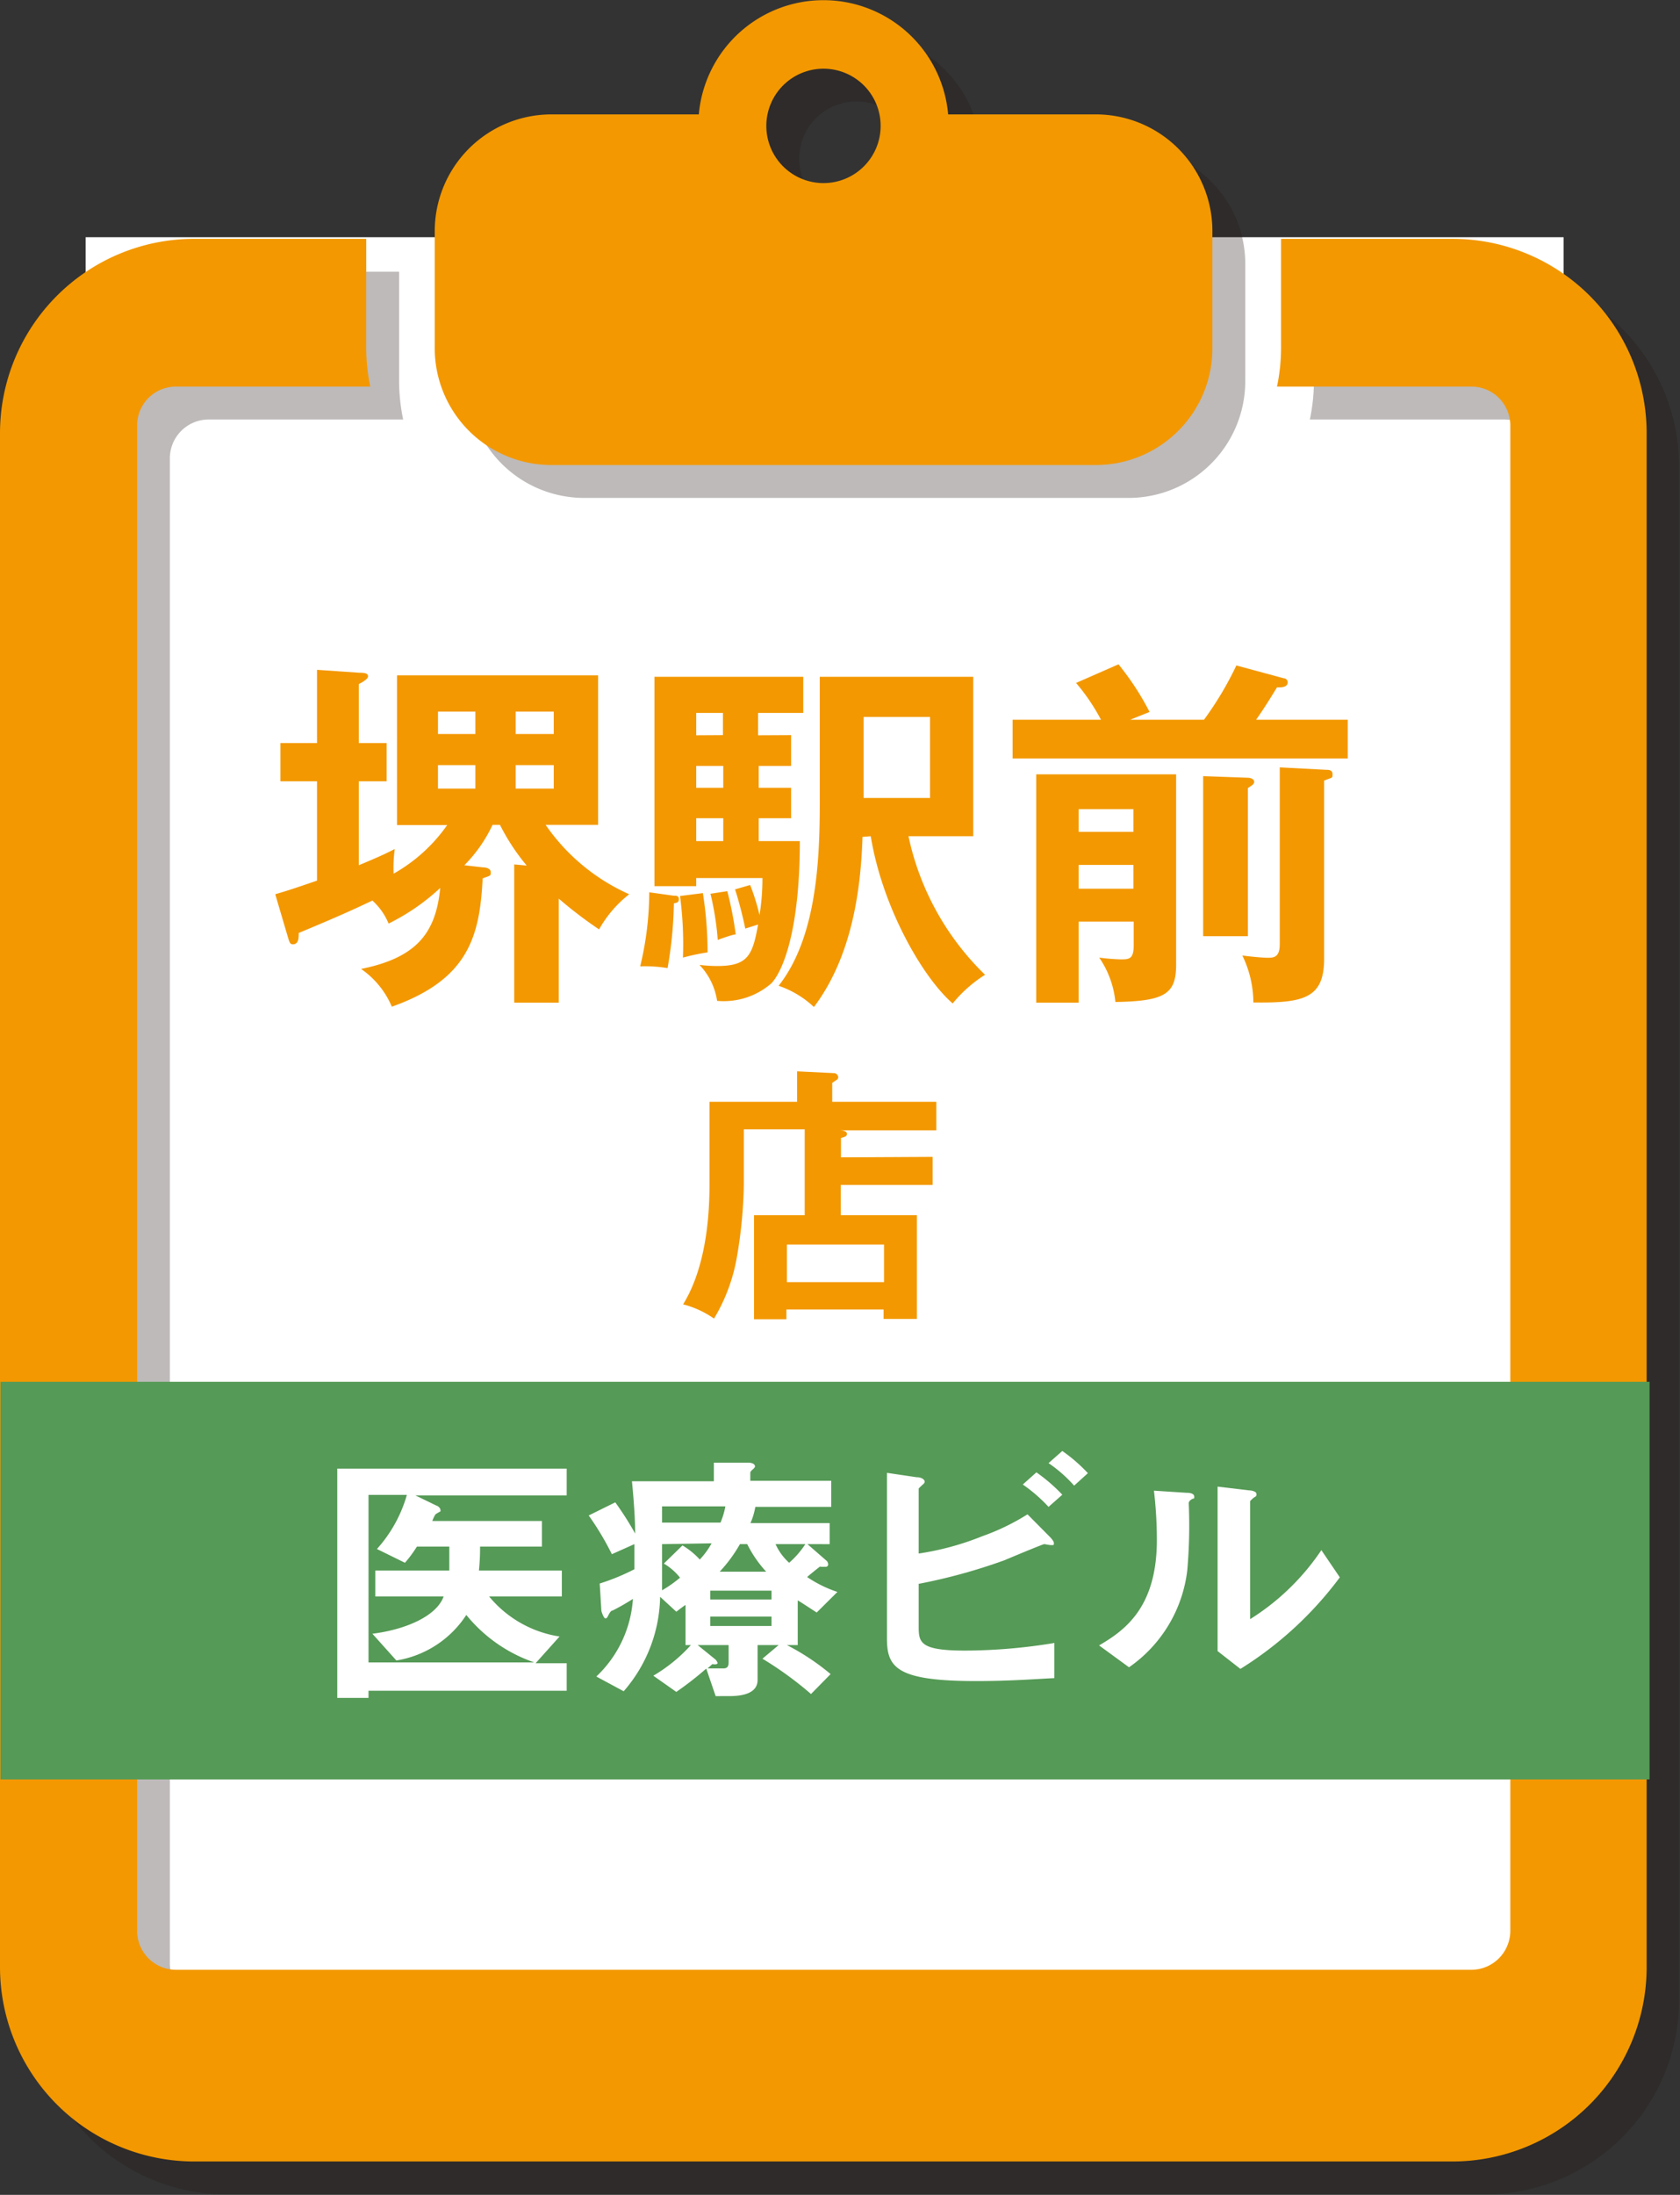 <svg xmlns="http://www.w3.org/2000/svg" width="103.76" height="135.46" viewBox="0 0 103.76 135.46"><rect x="0" y="0" width="103.76" height="135.46" fill="#333333" stroke="none"/><defs><style>.a{isolation:isolate;}.b{fill:#fff;}.c{opacity:0.3;mix-blend-mode:multiply;}.d{fill:#231815;}.e{fill:#f39800;}.f{fill:#559a56;}</style></defs><title>アセット 11</title><g class="a"><rect class="b" x="5.29" y="14.64" width="91.28" height="110.34"/><g class="c"><path class="d" d="M91.74,16.77H81.15v6.74a11.64,11.64,0,0,1-.25,2.38h12a2.4,2.4,0,0,1,2.4,2.4v92.9a2.41,2.41,0,0,1-2.4,2.4h-80a2.41,2.41,0,0,1-2.41-2.4V28.29a2.4,2.4,0,0,1,2.41-2.4h12a11.64,11.64,0,0,1-.25-2.38V16.77H14a12,12,0,0,0-12,12v94.66a12,12,0,0,0,12,12h77.7a12,12,0,0,0,12-12V28.78A12,12,0,0,0,91.74,16.77Z"/><path class="d" d="M36.08,30.73H69.7a7.21,7.21,0,0,0,7.21-7.22V16.29a7.2,7.2,0,0,0-7.21-7.2H60.59a7.73,7.73,0,0,0-15.4,0H36.08a7.2,7.2,0,0,0-7.21,7.2v7.22A7.21,7.21,0,0,0,36.08,30.73ZM52.89,6.26a3.54,3.54,0,1,1-3.53,3.53A3.53,3.53,0,0,1,52.89,6.26Z"/></g><path class="e" d="M89.72,14.74H79.12v6.75a11.62,11.62,0,0,1-.25,2.37h12a2.4,2.4,0,0,1,2.41,2.4v92.9a2.41,2.41,0,0,1-2.41,2.41h-80a2.4,2.4,0,0,1-2.4-2.41V26.26a2.39,2.39,0,0,1,2.4-2.4h12a11.62,11.62,0,0,1-.25-2.37V14.74H12a12,12,0,0,0-12,12v94.66a12,12,0,0,0,12,12h77.7a12,12,0,0,0,12-12V26.76A12,12,0,0,0,89.72,14.74Z"/><path class="e" d="M34.06,28.7H67.68a7.2,7.2,0,0,0,7.2-7.21V14.27a7.2,7.2,0,0,0-7.2-7.21H58.56a7.73,7.73,0,0,0-15.4,0h-9.1a7.21,7.21,0,0,0-7.21,7.21v7.22A7.21,7.21,0,0,0,34.06,28.7ZM50.87,4.24a3.53,3.53,0,1,1-3.54,3.53A3.53,3.53,0,0,1,50.87,4.24Z"/><path class="e" d="M29.81,53.53c.21,0,.5.07.5.3s0,.2-.5.38c-.18,3.53-.84,6.23-5.61,7.92a5.35,5.35,0,0,0-1.9-2.33c3.48-.7,4.62-2.26,4.89-5A13.27,13.27,0,0,1,24,57a3.92,3.92,0,0,0-1-1.42c-1.29.61-2.15,1-4.55,2,0,.29,0,.7-.36.7-.16,0-.2-.09-.29-.38L17,55.19c.61-.18.86-.25,2.58-.84V48.22H17.32V45.86h2.26V41.34l2.61.18c.43,0,.54.07.54.23s-.39.38-.57.47v3.64h1.72v2.36H22.16V53.4c1.52-.63,1.86-.82,2.22-1a8.64,8.64,0,0,0-.07,1.52,10.06,10.06,0,0,0,3.31-3h-3.1V41.68H36.94v9.23H33.7a12.38,12.38,0,0,0,5.16,4.28A7.28,7.28,0,0,0,37,57.36a26,26,0,0,1-2.49-1.9v6.42H31.76V53.35l.77.07a13.11,13.11,0,0,1-1.65-2.51h-.46a8.86,8.86,0,0,1-1.74,2.49Zm-.45-8.23V43.92H27.05V45.3Zm-2.31,1.92v1.45h2.31V47.22ZM34.2,45.3V43.92H31.85V45.3Zm-2.35,1.92v1.45H34.2V47.22Z"/><path class="e" d="M41.6,55.28c.18,0,.33,0,.33.22s-.2.23-.31.25a24.91,24.91,0,0,1-.39,4,8.38,8.38,0,0,0-1.69-.11,19.71,19.71,0,0,0,.56-4.57Zm7.26-9.91v1.9h-2v1.35h2V50.5h-2v1.41H49.4c0,5.61-1.08,8.07-1.76,8.78a4.48,4.48,0,0,1-3.35,1.08,4.07,4.07,0,0,0-1.09-2.22,9.14,9.14,0,0,0,1.09.07c1.88,0,2.19-.63,2.53-2.56l-.79.25a24.5,24.5,0,0,0-.63-2.42l.93-.27a13,13,0,0,1,.58,1.86,14.24,14.24,0,0,0,.18-2.29H43v.5H40.42V41.77h9.19V44H46.82v1.38Zm-5.45,9.75a22.94,22.94,0,0,1,.29,3.66,13,13,0,0,0-1.52.32A22.54,22.54,0,0,0,42,55.3Zm1.24-9.75V44H43v1.38ZM43,47.27v1.35h1.67V47.27Zm0,3.23v1.41h1.67V50.5ZM44.92,55a22.6,22.6,0,0,1,.52,2.67c-.18,0-.93.27-1.11.34a17.59,17.59,0,0,0-.45-2.85Zm8.35-3.35c-.11,3.62-.77,7.54-3,10.5a6,6,0,0,0-2.18-1.31c2.27-2.88,2.54-7.45,2.54-11.16V41.77h9.48v9.84h-4a16.75,16.75,0,0,0,4.73,8.55,8.28,8.28,0,0,0-2,1.77c-1.9-1.65-4.36-6-5.06-10.32Zm.07-7.4v5h4.1v-5Z"/><path class="e" d="M74.36,44.42a20.36,20.36,0,0,0,2-3.35l2.92.79c.13,0,.25.11.25.25,0,.36-.54.31-.66.31-.43.71-.84,1.36-1.29,2h5.66v2.39H62.54V44.42H68a12.39,12.39,0,0,0-1.54-2.27L69.08,41A16.77,16.77,0,0,1,71,43.94l-1.2.48ZM66.62,56.88v5H64V47.79h8.64V59.53c0,1.81-.68,2.26-3.75,2.31a5.86,5.86,0,0,0-1-2.74,12.06,12.06,0,0,0,1.32.11c.52,0,.81,0,.81-.88V56.88ZM70,51.34v-1.4H66.62v1.4Zm0,3.51V53.38H66.62v1.47ZM77.07,48c.14,0,.39.07.39.25s-.23.27-.39.39v9.14H74.31V47.9Zm4.82-.49c.16,0,.41,0,.41.27s0,.18-.52.4v11c0,2.44-1.27,2.73-4.37,2.69a6.68,6.68,0,0,0-.68-2.9c.34.05,1.22.14,1.56.14s.75,0,.75-.82V47.36Z"/><path class="e" d="M57.6,71.4v1.73H51.93V75h4.7v6.4H54.57v-.58h-6v.6h-2V75h3.13v-5.3H45.94v3.44a28.58,28.58,0,0,1-.44,4.51,11,11,0,0,1-1.4,3.73,5.91,5.91,0,0,0-1.91-.88c1.63-2.63,1.63-6.42,1.63-7.51V68h5.41V66.12l2.25.11a.27.27,0,0,1,.29.25.19.19,0,0,1-.1.17l-.27.18V68h6.43v1.76h-6c.35,0,.48.1.48.22s-.08.18-.37.25v1.2Zm-9,7.73h6V76.81h-6Z"/><rect class="f" x="0.03" y="85.28" width="101.85" height="24.54"/><path class="b" d="M25.65,92.29l1.3.63c.05,0,.25.13.25.26a.18.18,0,0,1,0,.1s-.28.15-.31.19a2.16,2.16,0,0,0-.19.4h6.77v1.58H29.65a13.49,13.49,0,0,1-.07,1.48H34.7v1.6H30.21A7,7,0,0,0,34.56,101l-1.48,1.65H35v1.7H22.76v.44H20.83V90.64H35v1.65Zm3.15,7.38a6.36,6.36,0,0,1-4.32,2.81L23,100.83c2-.25,3.95-1.06,4.4-2.3H23.18v-1.6h4.57c0-.55,0-1.05,0-1.48h-2a7.71,7.71,0,0,1-.74,1l-1.73-.85a8.45,8.45,0,0,0,1.85-3.34H22.76v10.34H33A9.28,9.28,0,0,1,28.8,99.67Z"/><path class="b" d="M50.44,99.52c-.45-.29-.9-.59-1.17-.75v2.76H48.6a14.52,14.52,0,0,1,2.7,1.79l-1.21,1.23a21.76,21.76,0,0,0-3-2.18l1-.84H46.79v2.15c0,.9-1.09,1-1.77,1H44.2l-.58-1.7a20.47,20.47,0,0,1-1.85,1.44l-1.42-1a9.79,9.79,0,0,0,2.32-1.89h-.33V99.05c-.15.1-.24.17-.57.42l-1-.92a9.09,9.09,0,0,1-2.25,5.83l-1.69-.91a7.23,7.23,0,0,0,2.26-4.79,13.8,13.8,0,0,1-1.26.72c-.07,0-.15.08-.25.28s-.12.2-.2.2-.24-.4-.24-.5l-.1-1.65a13.53,13.53,0,0,0,2.14-.88V95.3l-1.39.62a17.78,17.78,0,0,0-1.43-2.39L38,92.72a19.08,19.08,0,0,1,1.23,1.93c0-.75-.07-1.93-.2-3.23h5.06V90.27l2.14,0s.4,0,.4.24c0,0,0,.06-.14.18s-.15.17-.15.22v.48h5V93H46.65a4.19,4.19,0,0,1-.3,1h4.89v1.3H49.87l1.15,1a.33.33,0,0,1,.13.23.15.15,0,0,1-.16.17l-.27,0a.13.13,0,0,0-.1,0s-.52.41-.77.63a7.56,7.56,0,0,0,1.87.92ZM40.89,95.3c0,1.47,0,1.82,0,2.85A7.74,7.74,0,0,0,42,97.37a3.58,3.58,0,0,0-1-.87l1.15-1.12a4.61,4.61,0,0,1,1.07.87,4.94,4.94,0,0,0,.73-1Zm0-2.33v1H44.5a4.76,4.76,0,0,0,.3-1ZM45,101.53H43.09l1.11.9a.62.62,0,0,1,.12.2c0,.12-.27.09-.32.07l-.3.27c.25,0,.72,0,.95,0s.35-.07.35-.37Zm2.65-3.36H43.87v.55h3.78Zm0,1.6H43.87v.58h3.78Zm-1.5-4.47H45.7A9,9,0,0,1,44.45,97h2.87A7.32,7.32,0,0,1,46.15,95.3Zm1.75,0a3.43,3.43,0,0,0,.84,1.15,5.59,5.59,0,0,0,1-1.15Z"/><path class="b" d="M60.29,103.75c-4.9,0-5.51-.83-5.51-2.62V90.9l1.83.27c.33,0,.5.16.5.27s-.1.16-.17.23-.2.18-.2.21v4a17.32,17.32,0,0,0,3.93-1.07,14,14,0,0,0,2.79-1.35l1.38,1.39s.25.25.25.38,0,.13-.15.13-.37-.06-.45-.06-2.07.83-2.47,1a34.88,34.88,0,0,1-5.28,1.45v2.64c0,1,.1,1.48,2.89,1.48a34.46,34.46,0,0,0,5.49-.47v2.17C64.32,103.6,62.52,103.75,60.29,103.75ZM64.76,93a9.61,9.61,0,0,0-1.59-1.38l.84-.75a10.32,10.32,0,0,1,1.6,1.38Zm1.58-1.31a8.38,8.38,0,0,0-1.58-1.39l.85-.75a9.9,9.9,0,0,1,1.58,1.37Z"/><path class="b" d="M73.53,92.58c-.11.1-.11.14-.11.22a31.9,31.9,0,0,1-.09,4.1,8.49,8.49,0,0,1-3.6,6l-1.85-1.35c1.6-.93,3.57-2.35,3.57-6.5A26,26,0,0,0,71.27,92l2,.13c.3,0,.49.07.49.25S73.73,92.42,73.53,92.58ZM76.61,103l-1.41-1.1V91.75l1.93.23c.15,0,.47.06.47.22s0,.12-.19.25c0,0-.2.18-.2.2v7.28a14.67,14.67,0,0,0,4.4-4.26l1.14,1.68A22.37,22.37,0,0,1,76.61,103Z"/></g></svg>